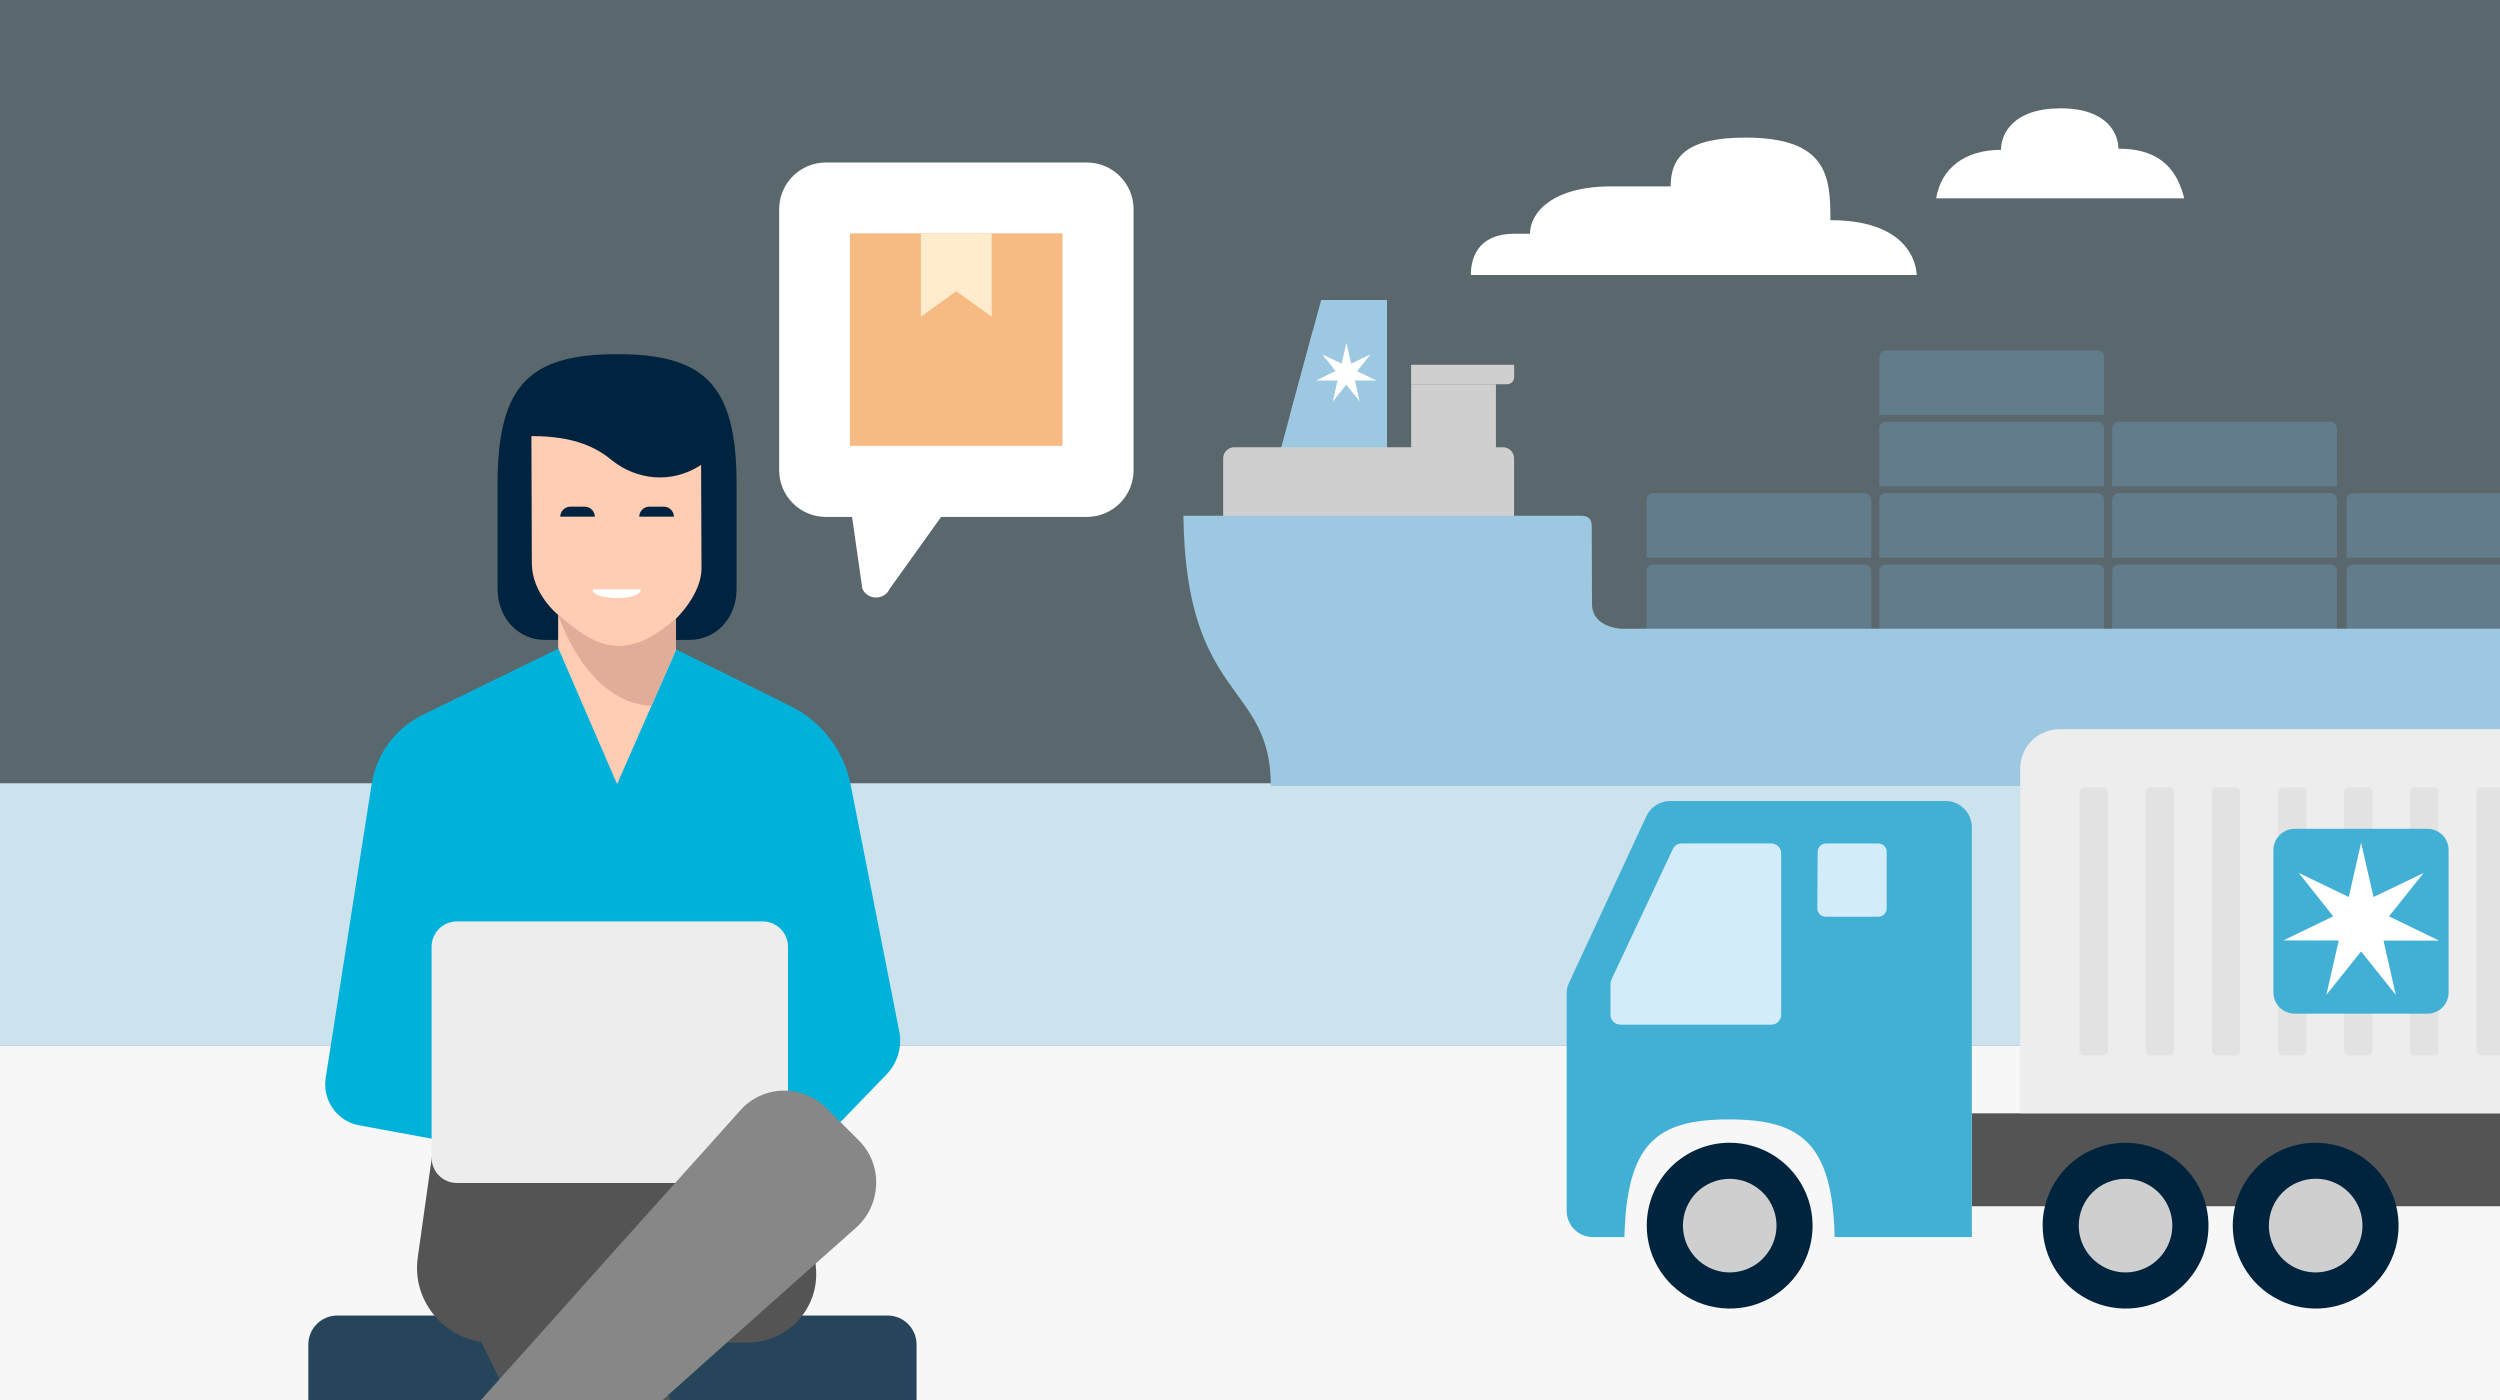 <?xml version="1.0" encoding="UTF-8"?>
<svg id="Layer_1" xmlns="http://www.w3.org/2000/svg" xmlns:xlink="http://www.w3.org/1999/xlink" version="1.1" viewBox="0 0 300 168">
  <rect x="0" y="0" width="300" height="168" fill="#333333" stroke="none"/>
  <!-- Generator: Adobe Illustrator 29.2.1, SVG Export Plug-In . SVG Version: 2.1.0 Build 116)  -->
  <defs>
    <style>
      .st0 {
        fill: none;
      }

      .st1 {
        fill: #00b2d9;
      }

      .st2 {
        fill: #9dc8e1;
      }

      .st3 {
        fill: #ffeccc;
      }

      .st4 {
        fill: #26455a;
      }

      .st5 {
        fill: #545454;
      }

      .st6 {
        fill: #f7ba83;
      }

      .st7 {
        fill: #e2e2e2;
      }

      .st8 {
        fill: #ffccb4;
      }

      .st9 {
        fill: #00243d;
      }

      .st10 {
        fill: #fff;
      }

      .st11 {
        fill: #e0ad98;
      }

      .st12 {
        fill: #d3ecf9;
      }

      .st13 {
        fill: #637c8c;
      }

      .st14 {
        fill: #878787;
      }

      .st15 {
        fill: #42b0d5;
      }

      .st16 {
        fill: #f7f7f7;
      }

      .st17 {
        fill: #0073ab;
        fill-opacity: .2;
      }

      .st18 {
        fill: #b5e0f5;
        fill-opacity: .3;
      }

      .st19 {
        fill: #ededed;
      }

      .st20 {
        clip-path: url(#clippath);
      }

      .st21 {
        fill: #00243f;
      }

      .st22 {
        fill: #cfcfcf;
      }
    </style>
    <clipPath id="clippath">
      <rect class="st0" width="300" height="168"/>
    </clipPath>
  </defs>
  <g class="st20">
    <g>
      <path class="st18" d="M0,0h300v164.96c0,1.68-1.6,3.04-3.57,3.04H3.57c-1.97,0-3.57-1.36-3.57-3.04V0Z"/>
      <path class="st16" d="M0,125.5h300v42.5H0v-42.5Z"/>
      <path class="st10" d="M0,94h276v31.5H0v-31.5Z"/>
      <path class="st17" d="M0,94h276v31.5H0v-31.5Z"/>
      <path class="st10" d="M254.21,17.84c0-1.71-1.25-4.84-6.94-4.84s-7.15,3.05-7.15,4.98c-4.37,0-7.19,2.23-7.78,5.82h29.77c-.75-2.93-2.42-5.96-7.9-5.96Z"/>
      <path class="st10" d="M230,33h-53.5c0-2.57,1.3-4.95,5.2-4.95h1.9c0-2.56,2.73-5.68,9.68-5.68h7.2c0-3.4,1.73-5.86,8.96-5.86,9.93,0,10.21,4.75,10.21,9.91,10.49,0,10.35,6.59,10.35,6.59Z"/>
      <path class="st2" d="M166.44,54.7v-18.7h-7.9l-5.07,18.7h12.97Z"/>
      <path class="st13" d="M225.52,66.92v-6.94c0-.1.02-.21.06-.31.04-.1.1-.19.17-.26.07-.07.16-.13.26-.17s.2-.06.31-.06h25.37c.1,0,.21.02.31.06.1.04.18.1.26.17.07.07.13.16.17.26.04.1.06.2.06.31v6.94h-26.96Z"/>
      <path class="st13" d="M225.52,58.35v-6.94c0-.1.02-.21.06-.31.04-.1.1-.18.17-.26.07-.07.16-.13.26-.17.1-.04.2-.06.31-.06h25.37c.1,0,.21.02.31.06.1.04.18.1.26.17.07.07.13.16.17.26.04.1.06.2.06.31v6.94h-26.96Z"/>
      <path class="st13" d="M225.52,49.79v-6.94c0-.1.02-.21.06-.31.04-.1.1-.18.17-.26.07-.07.16-.13.26-.17s.2-.06.31-.06h25.37c.1,0,.21.02.31.06.1.04.18.1.26.17.07.07.13.16.17.26.04.1.06.2.06.31v6.94h-26.96Z"/>
      <path class="st13" d="M197.59,75.48v-6.94c0-.11.02-.21.06-.31.04-.1.1-.18.17-.26.07-.07.16-.13.26-.17.1-.04.2-.06.31-.06h25.37c.1,0,.21.02.31.06.1.04.18.1.26.17.07.07.13.16.17.26.04.1.06.2.06.31v6.94h-26.96Z"/>
      <path class="st13" d="M197.59,66.92v-6.94c0-.1.02-.21.06-.31.04-.1.1-.19.17-.26.07-.07.16-.13.26-.17.1-.04.2-.06.31-.06h25.37c.1,0,.21.02.31.06.1.04.18.1.26.17.07.07.13.16.17.26.04.1.06.2.06.31v6.94h-26.96Z"/>
      <path class="st13" d="M281.59,75.48v-6.94c0-.11.02-.21.06-.31.04-.1.1-.18.17-.26.07-.07.16-.13.26-.17.1-.04.2-.06.31-.06h25.37c.1,0,.21.02.31.06.1.04.18.1.26.17.07.07.13.16.17.26.04.1.06.2.06.31v6.94h-26.96Z"/>
      <path class="st13" d="M281.59,66.92v-6.94c0-.1.02-.21.06-.31.04-.1.1-.19.17-.26.07-.07.16-.13.26-.17.1-.04.2-.06.31-.06h25.37c.1,0,.21.02.31.06.1.04.18.1.26.17.07.07.13.16.17.26.04.1.06.2.06.31v6.94h-26.96Z"/>
      <path class="st13" d="M225.52,75.48v-6.94c0-.11.02-.21.06-.31.04-.1.1-.19.17-.26.07-.07.16-.13.26-.17.1-.04.2-.06.31-.06h25.37c.1,0,.21.02.31.06.1.04.18.1.26.17.07.07.13.16.17.26.04.1.06.2.06.31v6.94h-26.96Z"/>
      <path class="st13" d="M253.46,66.92v-6.94c0-.1.02-.21.06-.31.04-.1.1-.19.17-.26.07-.07.16-.13.26-.17.1-.04.2-.06.31-.06h25.37c.1,0,.21.02.31.06.1.04.18.1.26.17.07.07.13.16.17.26s.06.2.06.31v6.94h-26.96Z"/>
      <path class="st13" d="M253.46,58.35v-6.94c0-.1.02-.21.06-.31.04-.1.1-.18.17-.26.07-.07.16-.13.26-.17.1-.04.2-.06.31-.06h25.37c.1,0,.21.02.31.06.1.04.18.1.26.17.07.07.13.16.17.26.04.1.06.2.06.31v6.94h-26.96Z"/>
      <path class="st13" d="M253.46,75.48v-6.94c0-.11.02-.21.06-.31.04-.1.1-.19.17-.26.07-.07.16-.13.26-.17.1-.04.2-.06.31-.06h25.37c.1,0,.21.02.31.06.1.04.18.1.26.17.07.07.13.16.17.26s.06.2.06.31v6.94h-26.96Z"/>
      <path class="st22" d="M169.34,54.7h10.17v-8.59h-10.17v8.59Z"/>
      <path class="st22" d="M146.78,63.01v-8.01c0-.17.03-.35.1-.51.07-.16.17-.31.29-.43.12-.12.27-.22.43-.29.16-.07.33-.1.51-.1h32.25c.35,0,.69.14.94.39.25.25.39.59.39.94v8.01h-34.92Z"/>
      <path class="st22" d="M180.84,46.11h-11.51v-2.33h12.37v1.47c0,.23-.09.45-.25.61-.16.16-.38.25-.61.25Z"/>
      <path class="st2" d="M154.78,49.86h11.66v-10.09h-8.92l-2.73,10.09Z"/>
      <path class="st10" d="M160.29,44.55l-1.61-2.02h0s2.32,1.11,2.32,1.11l.57-2.51h0l.57,2.51,2.32-1.12h0s-1.61,2.02-1.61,2.02l2.32,1.12h0s-2.58,0-2.58,0l.57,2.51h0s-1.61-2.01-1.61-2.01l-1.61,2.02h0s.57-2.52.57-2.52h-2.58s2.32-1.13,2.32-1.13Z"/>
      <path class="st2" d="M191.01,63.27c0,2.33.03,7.02.03,9.18,0,2.93,3.59,3,3.59,3h113.05c6.82,0,8.51-6.57,8.9-9.05.06-.29.23-.55.48-.73.25-.17.55-.25.85-.21l45.59.07-17.92,17.76c2.22.83,4.11,2.35,5.41,4.33,1.3,1.98,1.93,4.33,1.8,6.69h-200.29c0-12.52-10.23-10.04-10.49-32.42h47.7c1.04,0,1.31.53,1.31,1.37Z"/>
      <path class="st5" d="M236.63,144.75h170.87v-11.15h-170.87v11.15Z"/>
      <path class="st15" d="M188.31,117.88l9.25-19.93c.25-.54.66-1.01,1.16-1.33s1.1-.5,1.7-.5h33.06c.83,0,1.63.33,2.22.93.59.59.92,1.39.92,2.22v49.18h-16.46c-.28-11.22-3.98-14.12-12.67-14.12s-12.27,2.83-12.56,14.12h-3.78c-.84,0-1.64-.33-2.23-.92-.59-.59-.92-1.39-.92-2.23v-26.1c0-.46.11-.91.31-1.32Z"/>
      <path class="st19" d="M242.42,133.59v-41.34c0-1.26.5-2.47,1.39-3.36.89-.89,2.1-1.39,3.36-1.39h151.05c1.26,0,2.47.5,3.36,1.39.89.89,1.39,2.1,1.39,3.36v41.34h-160.55Z"/>
      <path class="st7" d="M299.99,126.63h-2.24c-.16,0-.31-.06-.42-.17-.11-.11-.17-.26-.17-.42v-30.96c0-.16.06-.31.17-.42.11-.11.26-.17.42-.17h2.24c.16,0,.31.06.42.18.11.11.18.26.18.42v30.94c0,.16-.06.31-.17.42-.11.11-.26.17-.42.17h0Z"/>
      <path class="st7" d="M292.05,126.63h-2.24c-.16,0-.31-.06-.42-.17s-.18-.26-.18-.42v-30.96c0-.16.06-.31.17-.42.11-.11.26-.17.42-.17h2.24c.16,0,.31.06.42.17.11.11.17.26.17.42v30.96c0,.08-.01.15-.04.23-.03.07-.07.14-.13.19-.05.06-.12.1-.19.13-.07.03-.15.05-.23.05Z"/>
      <path class="st7" d="M281.89,126.63h2.22c.33,0,.59-.26.59-.59v-30.97c0-.33-.26-.59-.59-.59h-2.22c-.33,0-.59.26-.59.59v30.97c0,.33.26.59.59.59Z"/>
      <path class="st7" d="M273.96,126.63h2.22c.33,0,.59-.26.59-.59v-30.97c0-.33-.26-.59-.59-.59h-2.22c-.33,0-.59.26-.59.59v30.97c0,.33.26.59.59.59Z"/>
      <path class="st7" d="M266.02,126.63h2.22c.33,0,.59-.26.59-.59v-30.97c0-.33-.26-.59-.59-.59h-2.22c-.33,0-.59.26-.59.59v30.97c0,.33.26.59.59.59Z"/>
      <path class="st7" d="M258.07,126.63h2.22c.33,0,.59-.26.59-.59v-30.97c0-.33-.26-.59-.59-.59h-2.22c-.33,0-.59.26-.59.59v30.97c0,.33.26.59.59.59Z"/>
      <path class="st7" d="M250.13,126.63h2.22c.33,0,.59-.26.59-.59v-30.97c0-.33-.26-.59-.59-.59h-2.22c-.33,0-.59.26-.59.59v30.97c0,.33.26.59.59.59Z"/>
      <path class="st15" d="M293.83,119.11c0,.67-.27,1.31-.74,1.79-.47.47-1.12.74-1.79.74h-15.95c-.67,0-1.32-.27-1.79-.74-.48-.47-.74-1.12-.75-1.79v-17.12c0-.67.27-1.31.75-1.79.48-.47,1.12-.74,1.79-.74h15.95c.67,0,1.31.27,1.79.74s.74,1.12.74,1.79v17.12Z"/>
      <path class="st10" d="M286.67,109.97l4.15-5.2h-.01s-5.99,2.87-5.99,2.87l-1.48-6.49h-.01l-1.48,6.49-5.99-2.89h-.01s4.14,5.21,4.14,5.21l-5.99,2.89h0s6.65.01,6.65.01l-1.48,6.49h.02s4.14-5.18,4.14-5.18l4.15,5.2h.01s-1.47-6.5-1.47-6.5h6.66s-5.99-2.9-5.99-2.9Z"/>
      <path class="st12" d="M218.08,109c0,.26.1.52.29.71s.44.29.7.3h6.33c.27,0,.52-.11.71-.29.19-.19.29-.44.29-.71v-6.79c0-.27-.11-.52-.29-.71-.19-.19-.44-.29-.71-.29h-6.29c-.26,0-.52.11-.7.3-.19.19-.29.44-.29.71l-.04,6.79Z"/>
      <path class="st9" d="M267.93,147.07c0,1.97.58,3.89,1.68,5.53,1.09,1.64,2.65,2.91,4.47,3.67,1.82.75,3.82.95,5.75.57,1.93-.38,3.7-1.33,5.09-2.72,1.39-1.39,2.34-3.16,2.72-5.09.38-1.93.19-3.93-.57-5.75-.75-1.82-2.03-3.37-3.66-4.47-1.64-1.09-3.56-1.68-5.53-1.68-2.64,0-5.17,1.05-7.03,2.92-1.87,1.87-2.91,4.4-2.92,7.03Z"/>
      <path class="st22" d="M272.26,147.07c0,1.11.33,2.2.94,3.12.62.93,1.49,1.65,2.52,2.07,1.03.43,2.16.54,3.25.32,1.09-.22,2.09-.75,2.88-1.54s1.32-1.79,1.54-2.88c.22-1.09.1-2.22-.32-3.25-.43-1.03-1.15-1.9-2.07-2.52-.93-.62-2.01-.95-3.12-.94-1.49,0-2.92.59-3.97,1.64-1.05,1.05-1.64,2.48-1.64,3.97Z"/>
      <path class="st9" d="M245.12,147.07c0,1.97.58,3.89,1.68,5.53,1.09,1.64,2.65,2.91,4.47,3.67,1.82.75,3.82.95,5.75.57,1.93-.38,3.7-1.33,5.09-2.72,1.39-1.39,2.34-3.16,2.72-5.09.38-1.93.19-3.93-.57-5.75-.75-1.82-2.03-3.37-3.67-4.47s-3.56-1.68-5.53-1.68c-2.64,0-5.17,1.05-7.03,2.92-1.87,1.87-2.91,4.4-2.92,7.03Z"/>
      <path class="st22" d="M249.45,147.07c0,1.11.33,2.2.95,3.12.62.92,1.49,1.64,2.52,2.07,1.02.43,2.15.54,3.24.32,1.09-.22,2.09-.75,2.87-1.54.78-.79,1.32-1.78,1.54-2.87.22-1.09.11-2.22-.32-3.24-.42-1.03-1.14-1.9-2.07-2.52-.92-.62-2.01-.95-3.12-.95-1.49,0-2.92.59-3.97,1.64-1.05,1.05-1.64,2.48-1.64,3.97Z"/>
      <path class="st9" d="M197.61,147.07c0,1.97.58,3.89,1.68,5.53,1.09,1.64,2.65,2.91,4.47,3.67,1.82.75,3.82.95,5.75.57,1.93-.38,3.7-1.33,5.09-2.72,1.39-1.39,2.34-3.16,2.72-5.09.38-1.93.19-3.93-.57-5.75-.75-1.82-2.03-3.37-3.66-4.47-1.64-1.09-3.56-1.68-5.53-1.68-2.64,0-5.17,1.05-7.04,2.91-1.87,1.87-2.91,4.4-2.91,7.04Z"/>
      <path class="st22" d="M201.95,147.07c0,1.11.33,2.2.95,3.12.62.92,1.49,1.64,2.52,2.07,1.03.43,2.15.54,3.24.32,1.09-.22,2.09-.75,2.87-1.54s1.32-1.78,1.54-2.87c.22-1.09.11-2.22-.32-3.24-.42-1.03-1.14-1.9-2.07-2.52-.92-.62-2.01-.95-3.12-.95-1.49,0-2.92.59-3.97,1.64s-1.64,2.48-1.64,3.97Z"/>
      <path class="st12" d="M194.42,122.96h18.13c.32,0,.62-.12.84-.35.22-.22.35-.53.35-.84v-19.37c0-.32-.13-.62-.35-.84-.22-.22-.53-.35-.84-.35h-10.73c-.23,0-.45.06-.64.18-.19.12-.34.29-.44.5l-7.37,15.66c-.07.16-.11.33-.11.51v3.74c0,.31.13.6.35.81.22.22.51.34.81.35Z"/>
      <path class="st4" d="M37,174.55v-13.18c0-1.96,1.55-3.51,3.51-3.51h65.97c1.96,0,3.51,1.55,3.51,3.51v13.18"/>
      <path class="st5" d="M87.94,156.45l-28.88,4.66c-5.46,0-9.73-4.86-8.92-10.28l2.21-15.69h44.02l-8.42,21.31Z"/>
      <path class="st5" d="M89.74,161.11h-7.07l13.64-25.97,1.6,16.99c.45,4.81-3.31,8.97-8.17,8.97Z"/>
      <path class="st1" d="M81.07,77.89l13.84,6.87c3.71,1.85,6.37,5.31,7.17,9.42l5.82,29.53c.4,1.9-.2,3.91-1.6,5.31l-9.22,9.53-3.86-3.61-35.64.95-.35,1.75-14.19-2.61c-2.61-.5-4.36-3.01-3.96-5.66l5.51-35.24c.55-3.61,2.86-6.77,6.17-8.37l16.24-7.92h14.09v.05Z"/>
      <path class="st5" d="M80.22,167.43l2.11,5.87h-18.55l-3.81-7.77-2.21-4.51-6.47-13.18,12.03-5.06,1.9-.8,3.71-1.55,1.05-.4.4-.2.1.35.65,1.81,2.81,7.87,3.01,8.37,3.26,9.22Z"/>
      <path class="st5" d="M65.63,144.17l-6.77-4.11c-.75-.45-.95-1.4-.5-2.16l9.53-15.59c.45-.75,1.4-.95,2.16-.5l6.77,4.11c.75.45.95,1.4.5,2.16l-9.53,15.59c-.45.75-1.4.95-2.16.5Z"/>
      <path class="st5" d="M82.32,173.29h-8.67l6.57-5.87,2.11,5.87Z"/>
      <path class="st19" d="M91.5,141.96h-36.65c-1.7,0-3.06-1.35-3.06-3.06v-25.27c0-1.7,1.35-3.06,3.06-3.06h36.65c1.7,0,3.06,1.35,3.06,3.06v25.27c0,1.7-1.4,3.06-3.06,3.06Z"/>
      <path class="st14" d="M102.72,147.33l-4.86,4.31-10.58,9.42-7.07,6.32-6.57,5.92h-20.65l6.97-7.82,4.76-5.31,9.27-10.38,7.02-7.82,6.12-6.82,1.7-1.9c1.5-1.7,3.66-2.51,5.76-2.36,1.65.1,3.26.8,4.56,2.05l1.75,1.76,2.16,2.16c2.91,2.86,2.76,7.72-.35,10.48Z"/>
      <path class="st21" d="M82.72,76.79c3.16,0,5.67-2.56,5.67-6.12v-12.58c0-11.93-3.86-15.59-14.34-15.59s-14.34,3.66-14.34,15.59v12.58c0,3.51,2.51,6.12,5.66,6.12h17.35Z"/>
      <path class="st8" d="M63.77,52.33l.05,15.24c0,3.71,3.16,6.22,3.16,6.22v3.96l7.07,16.34,7.07-16.09v-3.76s3.06-2.91,3.06-6.02c0-.8-.05-12.43-.05-12.43-3.61,2.36-7.77,1.75-10.63-.5-1.8-1.5-4.41-2.96-9.73-2.96Z"/>
      <path class="st21" d="M67.23,62c0-.65.55-1.2,1.2-1.2h1.75c.65,0,1.2.55,1.2,1.2h-4.16Z"/>
      <path class="st21" d="M76.71,62c0-.65.55-1.2,1.2-1.2h1.76c.65,0,1.2.55,1.2,1.2h-4.16Z"/>
      <path class="st11" d="M81.12,74.18v3.76l-2.96,6.77c-7.97-.45-11.18-10.98-11.18-10.98,4.56,4.11,8.27,5.71,14.14.45Z"/>
      <path class="st10" d="M76.91,70.72h-5.82c-.05,1.35,5.82,1.45,5.82,0Z"/>
      <path class="st10" d="M130.42,19.5h-31.31c-3.1,0-5.61,2.51-5.61,5.61v31.31c0,3.1,2.51,5.61,5.61,5.61h31.31c3.1,0,5.61-2.51,5.61-5.61v-31.31c0-3.1-2.51-5.61-5.61-5.61Z"/>
      <path class="st10" d="M103.48,70.64l-1.6-11.18h12.89l-8.01,11.2c-.14.31-.36.58-.66.76-.29.19-.64.28-.99.28-.35,0-.69-.1-.98-.29-.29-.19-.52-.46-.65-.77Z"/>
      <path class="st6" d="M102,53.5h25.5v-25.5h-25.5v25.5Z"/>
      <path class="st3" d="M110.5,38l4.25-3.05,4.25,3.05v-10h-8.5v10Z"/>
    </g>
  </g>
</svg>